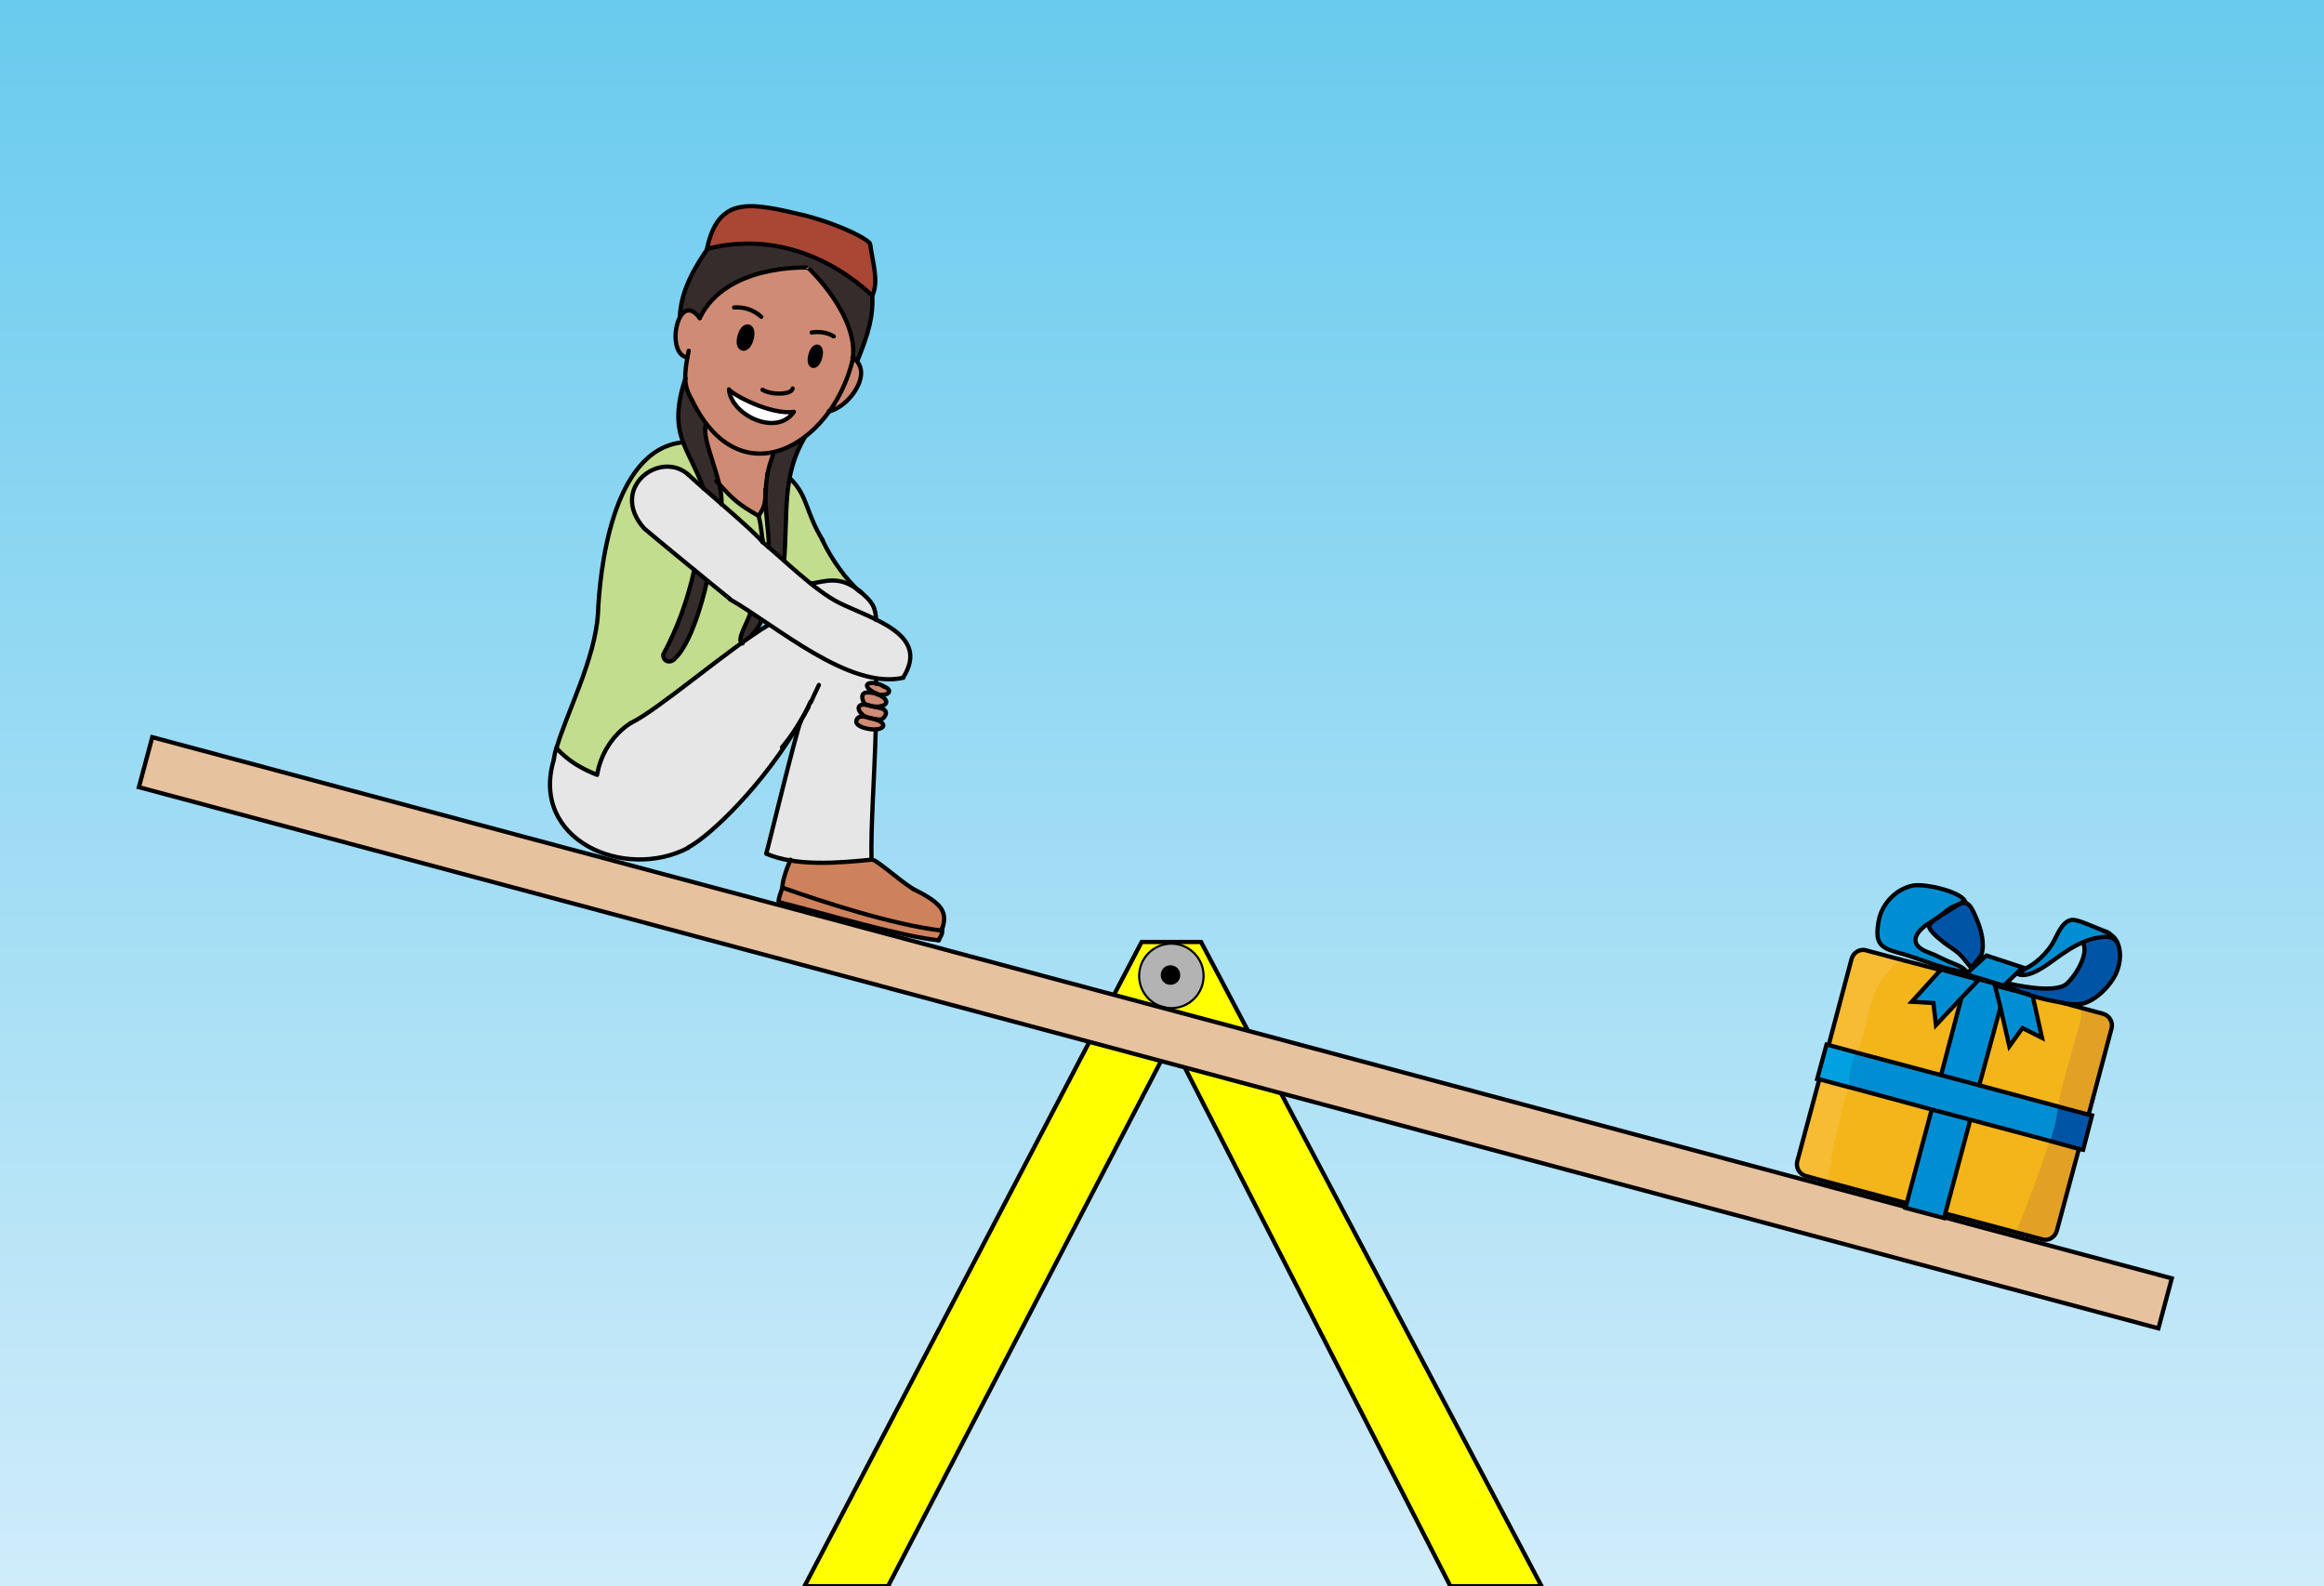 <?xml version="1.0" encoding="UTF-8"?><svg id="Layer_1" xmlns="http://www.w3.org/2000/svg" width="548" height="374" xmlns:xlink="http://www.w3.org/1999/xlink" viewBox="0 0 548 374"><rect x="0" y="0" width="548" height="374" fill="#808080" stroke="none"/><defs><style>.cls-1{stroke-linejoin:round;}.cls-1,.cls-2{stroke-linecap:round;}.cls-1,.cls-2,.cls-3,.cls-4,.cls-5,.cls-6{stroke:#000;}.cls-1,.cls-2,.cls-6{fill:none;}.cls-7{fill:url(#linear-gradient);}.cls-7,.cls-8,.cls-9,.cls-10,.cls-11,.cls-12,.cls-13,.cls-14,.cls-15,.cls-16,.cls-17,.cls-18,.cls-19,.cls-20,.cls-21,.cls-22{stroke-width:0px;}.cls-2,.cls-3,.cls-4,.cls-5{stroke-miterlimit:10;}.cls-3{fill:#b3b3b3;stroke-width:.5px;}.cls-4{fill:#ff0;}.cls-5{fill:#e6c29e;}.cls-9{fill:#f3b51a;}.cls-10{fill:#f7bc34;}.cls-11{fill:#352d2b;}.cls-12{fill:#c3dd8e;}.cls-13{fill:#d08b74;}.cls-14{fill:#ddbda2;}.cls-15{fill:#e2a025;}.cls-16{fill:#aa4734;}.cls-17{fill:#ce825b;}.cls-18{fill:#00a1e0;}.cls-19{fill:#fff;}.cls-20{fill:#e7e6e6;}.cls-21{fill:#0054a5;}.cls-22{fill:#008ed3;}</style><linearGradient id="linear-gradient" x1="274" y1="0" x2="274" y2="374" gradientUnits="userSpaceOnUse"><stop offset="0" stop-color="#69cbee"/><stop offset="1" stop-color="#d0ecfa"/></linearGradient></defs><rect class="cls-7" width="548" height="374"/><polygon class="cls-4" points="363.5 374 342 374 276.2 245.5 209.4 374 189.7 374 269.2 222.1 283.2 222.1 363.5 374"/><circle class="cls-3" cx="276.2" cy="230.1" r="7.6" transform="translate(-81.8 262.7) rotate(-45)"/><path class="cls-8" d="M276,227.6c1.3,0,2.3,1,2.3,2.3s-1,2.3-2.3,2.3-2.3-1-2.3-2.3,1-2.3,2.3-2.3Z"/><rect class="cls-5" x="266.4" y="-3" width="12.2" height="493" transform="translate(-33.3 443.7) rotate(-75)"/><path class="cls-14" d="M206.4,163.5c0,0,.2,0,.3.1,0,0,0,0,0,0,0,0-.2,0-.3,0Z"/><path class="cls-12" d="M191.2,137.6c3.4-.5,6.8-2,11.4,1.7-2.8-2.5-6.3-7.1-8.6-12-4-6.8-3.5-10.3-7.4-14.3h-.4c-.9,5.2-.9,11.5-1.3,19.2,2,1.8,4.2,3.7,6.3,5.4Z"/><path class="cls-17" d="M184.5,209.3c-.1-1.3.7-3.9,1.8-6.5,5.5.8,13.1.6,19.2-.2.9-.3,5.9,4.4,9.8,6.9,8.8,4.4,8.1,6.7,6,12.1-7.9-.7-26.3-6.1-37.6-9-.5,0,.8-3.4.8-3.4h0Z"/><path class="cls-12" d="M140.8,182.7c.8-4.9,3.7-9.5,7.9-12.2,4.7-2.3,17.8-12.7,26.1-18.8-.7-2.1,1.7-5,2.1-7.3-4.5-3-4.4-2.7-10.1-7.5,1-1.2-7.1,26-10.3,17.4,3.1-6,5.7-12.7,7.3-19.9-5.5-4.5-11.7-9.6-11.9-9.8-9.1-12,6.3-20.1,14.1-9.5-1.1-4.5-3.7-7-5-10.9-16.8,1.8-19.5,30.9-19.9,40.3-.6,10.7-7.5,23.7-9.8,31.9h0c2.8,3,5.8,4.8,9.6,6.3Z"/><path class="cls-14" d="M205.5,169.4c.4.1.8.2,1.1.4,0,0,0,0,0-.1-.4,0-.8-.1-1.1-.2Z"/><path class="cls-11" d="M182.3,106.8c-2.5,5.2-1.4,16.6-.9,22.3,1,.9,2.2,2,3.5,3.1.9-11.8-.5-19.9,4.8-29-2.2,1.5-4.7,2.9-7.4,3.6Z"/><path class="cls-19" d="M180.6,99.6c2.9.8,4.7-.5,6.6-2.5-5.5.8-14.6-4.1-15.3-5.3.3,4.2,4.4,6.7,8.8,7.8Z"/><path class="cls-12" d="M178.9,121.6c.7,3,.6,4.1,1,6.1.4.4,1,.8,1.5,1.3,0-4.1-1-8.8-.8-13.7-.2,3.3-.2,4.1-1.7,6.2Z"/><path class="cls-14" d="M206.6,166.6c-.6,0-1.3-.2-1.9-.4.6.2,1.3.3,1.9.5,0,0,0,0,0-.1Z"/><path class="cls-12" d="M170.2,118.9c4.2,3.6,8.6,7.6,9.6,8.9-.3-2-.2-3.1-1-6.1-5-3-5.2-3.1-9.2-7.4.4,1.8.7,3.5.5,4.7Z"/><path class="cls-13" d="M162.1,84.3c-1.8,6.3,1.2,11.1,4.6,15.5h-.1c-1,2.8,1.8,9.3,3.1,14.4,4,4.3,4.2,4.5,9.2,7.4,2.1-2.6,1.4-6.4,2.1-10,.5-2.9,1.7-5.1,1.3-4.9,6.3-2,8.4-3.5,13.2-9.8,4.7-.9,10.7-9.2,5.6-12.6,1.1-10.6-10.6-21.2-10.6-21.2,0,0-19.3-1-25.5,11.9-.8-1.7-3.8-2.9-4.6-.3-1.6,3-1.9,8.7,1.6,9.5ZM175.1,82.3c-1.8-.4-.4-5.9,1.4-5.4,1.8.4.4,5.9-1.4,5.4ZM192.8,81.7c1.5.3.2,5.1-1.2,4.7-1.5-.3-.2-5.1,1.2-4.7ZM171.8,91.7c.7,1.3,9.9,6.2,15.3,5.3-4.2,5.9-15,.6-15.3-5.3Z"/><path class="cls-13" d="M206.6,161.2c3.4.4,4.5,3.4,0,2.3-2.4-.8-3.5-3.1,0-2.3Z"/><path class="cls-13" d="M204.7,166.3c-.5-.2-1-.4-1.1-.8-1-2.6.9-2.4,2.8-2,1.7.9,4.3,2.1,1.1,3.2-.8.2-1.9-.2-2.8-.4,1.4.6,5.4.4,3.7,2.8-.6.9-2,.6-3,.3,2,.3,4.3,2,1.1,2.6-1.9.1-5.4-.7-4.7-2.3.5-1.2,2.1-.7,3.6-.3-3.2-.3-4.6-4.1-.8-3.1Z"/><path class="cls-11" d="M166.7,58.7c-2.5,3.8-6.2,9.3-6.5,16h.2c.8-2.5,3.8-1.3,4.6.3,6.2-13,25.5-11.9,25.5-11.9,0,0,11.7,10.6,10.6,21.2.5.1.8.4,1.1.7,2.7-6.7,3.7-10.4,3.5-15.4-10.8-10-24.7-14.7-39-11Z"/><path class="cls-16" d="M171.9,49.4c-2.5,1.8-4.7,6.6-5.2,9.2,14.2-3.7,28.2,1,39,11,1.6-3.5,0-8-.5-12.1-.8-3.1-28.6-11.8-33.4-8.2Z"/><path class="cls-20" d="M131.2,176.4c-7.4,20.5,13.9,31.7,31.1,23.4,5-2.6,17.7-14.6,26.4-29.7-1.2,2.9-7.8,30.3-8.1,31.1,7,3,16.8,2.2,24.8,1.4-.2-7.4.7-19.4,1-30.7-5,.6-7.2-4.4-1.1-2.6-3.2-.3-4.6-4.1-.8-3.1-.5-.2-1-.4-1.1-.8-1-2.6.9-2.4,2.8-2-2.4-1.1-3-3,.2-2.2,0-.4,0-.8,0-1.2,2.2.4,4.6.5,6.4-.3,4.6-5.7-.8-11.4-6.5-13.6-.2-3-.7-4.2-4-6.8-4.6-3.7-8-2.3-11.4-1.7-9.4-7.8-18.7-16.8-28.8-25.6-6.6-6.1-19,3-10.5,12.6,4.9,4.1,22.1,18.7,29.5,22.7-9.4,5.5-26.1,20.1-32.6,23.2-4.2,2.7-7.1,7.3-7.9,12.2-3.8-1.5-6.8-3.3-9.6-6.3h0ZM188.8,170.1c.1-.3.3-.5.4-.8-.1.3-.3.5-.4.8Z"/><path class="cls-8" d="M191.6,86.3c1.5.5,2.7-4.3,1.2-4.7-1.5-.5-2.7,4.3-1.2,4.7Z"/><path class="cls-8" d="M174.4,79.2c-1,3.5,1.9,4.2,2.8.8,1-3.5-1.9-4.2-2.8-.8Z"/><path class="cls-11" d="M169.7,114.2c-1.3-5.1-4.1-11.6-3.1-14.3h.1c-2-3.1-4.8-6.4-5-10.7-4.2,13.3.5,15.7,4.3,25.9,1.3,1.1,2.7,2.4,4.3,3.7.2-1.2,0-2.9-.5-4.7Z"/><path class="cls-11" d="M163.7,134.4c-1.7,6.2-3.2,13-6.4,17.9-.8,1-1.5,3.2.2,3.7,6-1.8,9.1-19.2,9.2-19.1-1-.8-2-1.6-3.1-2.5Z"/><path class="cls-11" d="M177.3,149.8c1-1,1.8-2.3,2.4-3.6-.9-.6-1.8-1.2-2.7-1.8-.4,2.2-2.8,5.2-2.1,7.3.9-.7,1.7-1.3,2.5-1.8h0Z"/><path class="cls-14" d="M203.1,139.8c-.2-.2-.3-.3-.5-.4.2.2.4.3.5.4Z"/><path class="cls-2" d="M131.2,176.4c-.3.9-.5,1.8-.6,2.6"/><path class="cls-1" d="M160.9,104.3c-16.8,1.8-19.5,30.9-19.9,40.3-.6,10.7-7.5,23.7-9.8,31.9"/><path class="cls-2" d="M180.6,115.3c0-1.2.2-2.4.4-3.7"/><path class="cls-2" d="M181.3,129.1c0-4.1-1-8.8-.8-13.7"/><path class="cls-2" d="M179.8,127.8c5.2,4.3,12.3,11.4,18,14.3,7.9,3.9,21.6,7.4,15.2,17.6"/><path class="cls-2" d="M162.4,112c3.9,3.7,15.1,12.9,17.4,15.8"/><path class="cls-2" d="M172.1,141.3c10.9,6.2,28.1,21.4,40.9,18.5"/><path class="cls-2" d="M162.4,112c-6.6-6.1-19,3-10.5,12.6.5.5,17.3,14.3,20.2,16.6"/><path class="cls-2" d="M202.6,139.3c.2.2.4.3.5.4"/><path class="cls-2" d="M193.9,127.3c2.3,4.9,5.8,9.5,8.6,12"/><path class="cls-2" d="M186.6,113.1c3.9,4,3.3,7.5,7.4,14.3"/><path class="cls-2" d="M148.7,170.5c6.5-3.1,23.2-17.6,32.6-23.2"/><path class="cls-2" d="M178.9,121.6c1.5-2.2,1.5-3,1.7-6.3"/><path class="cls-2" d="M168.9,113.4c4,4.4,4.9,5.3,9.9,8.2"/><path class="cls-2" d="M191.2,137.6c3.4-.5,6.8-2,11.4,1.7,3.3,2.7,3.8,3.9,4,6.9"/><path class="cls-2" d="M188.8,170.1c-1.2,2.9-7.8,30.3-8.1,31.1"/><path class="cls-2" d="M188.8,170s0,0,0,.1"/><path class="cls-2" d="M130.6,179.1c-5.7,18.9,16.6,28.7,31.7,20.8"/><path class="cls-2" d="M206.5,172c-.3,11.2-1.2,23.2-1,30.7"/><path class="cls-2" d="M206.6,169.6s0,0,0,.1"/><path class="cls-2" d="M206.6,166.6s0,0,0,.1"/><path class="cls-2" d="M206.6,163.5s0,0,0,0"/><path class="cls-2" d="M206.6,160.1c0,.4,0,.8,0,1.1"/><path class="cls-2" d="M189.2,169.3c-1.4,2.4-2.9,4.6-4.8,6.9"/><path class="cls-2" d="M190.7,166.6c-.4.7-.8,1.5-1.2,2.2"/><path class="cls-2" d="M193.1,161.5c-.7,1.4-1.3,2.8-1.9,4.1"/><path class="cls-2" d="M162.3,199.8c5-2.6,17.7-14.6,26.4-29.7,0,0,0,0,0,0,.9-1.5,1.7-3,2.4-4.6"/><path class="cls-1" d="M186.4,202.7c-1.1,2.5-2,5.4-1.9,6.6"/><path class="cls-1" d="M205.5,202.7c-8,.8-17.8,1.6-24.8-1.4"/><path class="cls-1" d="M184.5,209.3c9.1,3.2,25.7,8.7,37.4,10.1"/><path class="cls-1" d="M205.5,202.7c.9-.3,5.9,4.4,9.8,6.9"/><path class="cls-1" d="M222.2,219c1.1-3.7.5-5.8-6.9-9.4"/><path class="cls-1" d="M221.4,221.7c-8-.7-26.4-6.1-37.7-9-.5,0,.8-3.4.8-3.4"/><path class="cls-1" d="M222.2,218.7c0,1.3,0,1.6-.9,3"/><path class="cls-2" d="M204.7,166.3c-.5-.2-1-.4-1.1-.8-1-2.6.9-2.4,2.8-2,2.5,1.1,4.9-.7,1.8-1.7"/><path class="cls-2" d="M205.5,169.4c1,.2,2.4.6,3-.3,1.7-2.4-2.3-2.2-3.7-2.8"/><path class="cls-2" d="M208.2,161.7c-3.1-1.5-5.9-.3-1.5,1.9,4.6,1.9,1.4,3.8-1.9,2.7,0,0,0,0,0,0-3.9-1-2.4,2.8.8,3.1,0,0,0,0,0,0,2,.3,4.3,2,1.1,2.6-1.9.1-5.4-.7-4.7-2.3.5-1.2,2.1-.7,3.6-.3"/><path class="cls-2" d="M178.9,121.6c.7,3,.6,4.1,1,6.1"/><path class="cls-1" d="M148.7,170.5c-4.2,2.7-7.1,7.3-7.9,12.2-3.8-1.5-6.8-3.3-9.6-6.3"/><path class="cls-1" d="M191.1,83.7c-.8,3,1.5,3.6,2.3.6.8-3-1.5-3.6-2.3-.6Z"/><path class="cls-1" d="M174.4,79.2c-1,3.5,1.9,4.2,2.8.8,1-3.5-1.9-4.2-2.8-.8Z"/><path class="cls-1" d="M186.9,91.6c-.2,1.5-5,1.6-7.1.3"/><path class="cls-1" d="M187.2,97.1c-5.5.8-14.6-4.1-15.3-5.3.4,6,11.2,11.3,15.3,5.3Z"/><path class="cls-1" d="M201,85.1c-5,20.1-26.6,32.6-37.9,9.1"/><path class="cls-1" d="M161.6,89.2c0,2.2.7,3.4,1.4,4.9"/><path class="cls-1" d="M162.4,82.7c-.5,2.1-.9,5.1-.8,6.6"/><path class="cls-1" d="M201,85.1c1.9-10.4-10.5-22.1-10.5-22,0,0-19.3-1-25.5,11.9"/><path class="cls-1" d="M181,111.7c.5-2.9,1.7-5.1,1.3-4.9"/><path class="cls-1" d="M166.5,99.9c-1.4,3.6,4.2,13.6,3.6,19"/><path class="cls-1" d="M165,75c-5.1-7-8.3,8.5-2.9,9.3"/><path class="cls-1" d="M201,84.3c5.3,3.3-.8,11.8-5.6,12.7"/><path class="cls-1" d="M205.7,69.6c.2,5-.8,8.7-3.5,15.4"/><path class="cls-1" d="M160.3,74.7c.3-6.7,4-12.3,6.5-16"/><path class="cls-1" d="M161.6,89.2c-4.2,13.3.5,15.7,4.3,26"/><path class="cls-1" d="M184.9,132.2c.9-11.8-.5-19.9,4.8-29"/><path class="cls-1" d="M163.7,134.4c-1.6,7.3-4.1,14-7.3,19.9-.1,1.8,1.8,2.2,2.8.9,4.5-4.2,7.6-18.2,7.5-18.3"/><path class="cls-1" d="M176.9,144.4c-.1,1.6-3.6,6.7-1.8,7.3"/><path class="cls-1" d="M179.6,146.3c-.6,1.3-1.4,2.5-2.4,3.5"/><path class="cls-1" d="M166.7,58.7c14.2-3.7,28.2,1,39,11,1.6-3.5,0-8-.5-12.1,0-.9-6.3-4.4-15.4-6.8-12.4-2.9-20.4-5-23.1,7.9Z"/><path class="cls-1" d="M179.5,74.7c-1.7-1.6-4.1-2.4-6.4-2.2"/><path class="cls-1" d="M191.4,78.4c1.8-.3,3.7,0,5.2.9"/><path class="cls-9" d="M492.4,262.8l5.4-20.3c.4-1.5-.5-3.1-2.1-3.5l-5.2-1.4-4.4-1.2c-2.2-.4-4.7-.9-6.9-1.6-.2,0-.4-.1-.6-.2h-.1s-5.8-1.6-5.8-1.6v-.2c0,0,.1-.2.1-.2l-9.1-2.4h0c0,.1-6.2-1.5-6.2-1.5h0q0,0,0,0l-8.4-2.2-9-2.4c-1.6-.4-3.1.5-3.5,2l-5.4,20.3-.6-.2-2.2,8.1.6.2-5.2,19.3c-.4,1.5.5,3.1,2.1,3.5l5.1,1.4,18.6,5-.3,1,9.1,2.4.3-1,16.9,4.5,6,1.6c1.6.4,3.1-.5,3.5-2l5.2-19.3,1,.3,2.2-8.1-1-.3Z"/><path class="cls-9" d="M435.9,256.3c.2,0,0,0,0,0h0Z"/><path class="cls-21" d="M486.2,236.4l-10.2-2.7c-1.6-.6-2.8-1.3-3-1.7h.2c1.5.2,11.5,2.6,14.3,0,1.8-1.7,3.8-4.9,4.1-7.4.1-.8,0-1.6-.4-2.3,1.6-.7,3.2-1.1,5-1.2,2.5-.1,2.9,1.5,3.1,1.3.9,1.9.7,4.4,0,6.4-.9,2.7-4.3,6.8-8,7.9-.3,0-.7.1-1.1.2-1.1,0-2.5,0-4.1-.4Z"/><path class="cls-9" d="M458.7,286.1l5.9-22.1,18.8,5c-2.1,6.8-4.8,13.9-7.4,20.3l-.4,1.3-16.9-4.5Z"/><path class="cls-15" d="M483.3,269l6.9,1.8-5.2,19.3c-.4,1.5-2,2.5-3.5,2l-6-1.6.4-1.3c2.6-6.4,5.3-13.5,7.4-20.3Z"/><path class="cls-15" d="M492.4,262.8l-7.1-1.9c.2-1.4.4-2.9.9-4.5,1.3-4.8,2.7-9.6,4-14.3.4-1.3.7-2.6.6-3.9,0-.2,0-.4-.1-.6l5.2,1.4c1.6.4,2.5,2,2.1,3.5l-5.4,20.3Z"/><path class="cls-10" d="M437.8,248.2l-6.6-1.8,5.4-20.3c.4-1.5,2-2.5,3.5-2l9,2.4c-3.7,1.2-6.2,5-7.5,8.8-1.4,4.2-1.8,8.6-3.6,12.6,0,0-.2.2-.2.3Z"/><path class="cls-9" d="M472.9,232.8l3.1.8c.8.3,1.7.6,2.6.9l-5.8-1.5v-.2Z"/><path class="cls-9" d="M473.8,246.7l3-4.2,4.6,2.2-2.2-9.9c2.2.7,4.7,1.2,6.9,1.6l4.4,1.2c0,.2.1.4.1.6.1,1.3-.2,2.6-.6,3.9-1.3,4.8-2.7,9.6-4,14.3-.4,1.6-.7,3.1-.9,4.5l-18.5-4.9,4.9-18.4,2.2,9.2Z"/><path class="cls-21" d="M476,233.6l10.2,2.7c-2.2-.4-4.7-.9-6.9-1.6h0s-.6-.2-.6-.2h-.1c-.9-.3-1.8-.6-2.6-.9Z"/><path class="cls-9" d="M457.7,253.5l-19.8-5.3c0-.1.2-.2.2-.3,1.8-4,2.2-8.5,3.6-12.6,1.3-3.8,3.8-7.6,7.5-8.8l8.4,2.2-6.8,7.4,5.1.4.5,5.2,6.1-6.4-4.9,18.2Z"/><path class="cls-10" d="M429.1,254.5l6.7,1.8s0,0,0,0c-2.1,7.4-3.7,14.8-4.8,22.4l-5.1-1.4c-1.6-.4-2.5-2-2.1-3.5l5.2-19.3Z"/><path class="cls-9" d="M449.6,283.7l-18.6-5c1.1-7.6,2.7-15.1,4.8-22.4,0,0,.2,0,0,0l19.6,5.2-5.9,22.1Z"/><path class="cls-21" d="M496.8,219.8c-.2,0-.6-.2-1-.4.3.1.7.2,1,.4Z"/><path class="cls-21" d="M464.3,213.3c.7.7,1.3,2.1,1.7,3.1,1.1,2.5,2.1,6,1.2,8.7l-2.4,3c-1.3-1.4-2.2-2.9-3.8-4.1-1.2-.9-2.3-1.5-3.4-2.5-.7-.6-2.8-2.3-2.7-3.1,0-.5.8-1.2,1.5-1.8h0c2.1-1.3,2.4-1.5,5.9-3.7.7-.2,1.3-.1,1.9.4Z"/><path class="cls-21" d="M499.1,221.9c-.4-.6-1.4-1.5-1.9-1.9.2,0,.3.2.4.3.7.4,1.2,1,1.5,1.7Z"/><path class="cls-21" d="M479.3,234.7h0c-.2,0-.4,0-.6-.1h.6Z"/><path class="cls-22" d="M466.7,255.9l4.9-18.4,2.2,9.2,3-4.2,4.6,2.2-2.2-9.9c-.2,0-.4-.1-.6-.2h-.1s-5.8-1.6-5.8-1.6v-.2c0,0,.1-.2.1-.2l-9.1-2.4h0c0,.1-6.2-1.5-6.2-1.5h0c0,0-6.8,7.5-6.8,7.5l5.1.4.5,5.2,6.1-6.4-4.9,18.2-21-5.6c-1.7,2.2-1.9,5.3-2,8.1l20.9,5.6-5.9,22.1-.3,1,9.1,2.4.3-1,5.9-22.1,20,5.3c.4-1.1.7-2.3,1-3.4.5-1.7.7-3.3.9-4.8l-19.8-5.3Z"/><path class="cls-22" d="M459,228.3c1.5.4,3,.7,4.5,1,0-.1.1-.3.1-.4-1.1-1.1-2.5-1.5-3.9-2.1-1.7-.7-3.2-1.6-4.9-2.2-5.2-1.9-3-5,0-6.9.6-.4,1.2-.7,1.6-1t0,0c2.1-1.3,2.4-1.5,5.9-3.7.3-.2.6-.3.9-.5-1.3-2.3-9.5-4.1-12.2-3.6-4.1.8-7.4,4.4-8.1,8.3-.9,5.1.1,6.3,4.5,7.5,3.9,1,7.5,2.6,11.5,3.7Z"/><path class="cls-18" d="M435.9,256.3c.1-2.8.3-6,2-8.1l-6.6-1.8-.6-.2-2.2,8.1.6.2,6.7,1.8s0,0,0,0Z"/><path class="cls-22" d="M435.8,256.3h0c-.1,0-.1,0,0,0Z"/><path class="cls-22" d="M499.1,221.9c-.4-.6-1.4-1.5-1.9-1.9,0,0,0,0,0,0,0,0-.1,0-.2,0h0s0,0,0,0c-.2,0-.6-.2-1-.4-2-.8-5.6-2.4-6.9-2.5-2.7-.2-3.9,3.8-5.1,5.7-1,1.6-2.4,3.1-3.8,4.2-.5.4-1.2.9-1.8,1.2-.7.3-2.5,1.7-2.5,1.7,2.7,1,6.6-2,8.7-3.5,2.2-1.6,4.4-3.1,6.8-4.1,1.6-.7,3.2-1.1,5-1.2,2.5-.1,2.9,1.5,3.1,1.3h0c0,0,0-.2-.2-.4Z"/><polygon class="cls-22" points="473 231.9 473.1 231.8 475.5 229.5 476.9 228.1 468.4 225.3 465 228.4 463.7 229.6 463.6 229.7 472.5 232.4 473 231.9"/><path class="cls-21" d="M492.4,262.8l-7.1-1.9c-.2,1.5-.4,3-.9,4.8-.3,1.1-.6,2.2-1,3.4l6.9,1.8,1,.3,2.2-8.1-1-.3Z"/><path class="cls-6" d="M486.2,236.4l4.4,1.2,5.2,1.4c1.6.4,2.5,2,2.1,3.5l-5.4,20.3"/><line class="cls-6" x1="472.9" y1="232.8" x2="476" y2="233.6"/><path class="cls-6" d="M431.2,246.4l5.4-20.3c.4-1.5,2-2.5,3.5-2l9,2.4,8.4,2.2"/><path class="cls-6" d="M449.6,283.7l-18.6-5-5.1-1.4c-1.6-.4-2.5-2-2.1-3.5l5.2-19.3"/><path class="cls-6" d="M490.2,270.9l-5.2,19.3c-.4,1.5-2,2.5-3.5,2l-6-1.6-16.9-4.5"/><polyline class="cls-6" points="464.6 264 458.7 286.1 458.4 287.2 449.3 284.8 449.6 283.7 455.5 261.6"/><line class="cls-6" x1="471.7" y1="237.5" x2="466.7" y2="255.9"/><polyline class="cls-6" points="463.9 230.3 463.9 230.2 473 232.6 472.9 232.8 472.8 233"/><line class="cls-6" x1="457.7" y1="253.5" x2="462.5" y2="235.3"/><polygon class="cls-6" points="492.4 262.8 493.3 263 491.2 271.1 490.2 270.9 483.3 269 464.6 264 455.5 261.6 435.9 256.3 435.8 256.3 429.1 254.5 428.5 254.4 430.7 246.3 431.2 246.4 437.8 248.2 457.7 253.5 466.7 255.9 485.3 260.9 492.4 262.8"/><polyline class="cls-6" points="479.3 234.8 481.5 244.7 476.9 242.4 473.8 246.7 471.7 237.5 470.4 232.4 472.8 233 478.6 234.5"/><path class="cls-6" d="M499.3,222.3c.9,1.9.7,4.4,0,6.4-.9,2.7-4.3,6.8-8,7.9-.3,0-.7.1-1.1.2-1.1,0-2.5,0-4.1-.4-2.2-.4-4.7-.9-6.9-1.6-.2,0-.4-.1-.6-.2h-.1c-.9-.3-1.8-.6-2.6-.9-1.6-.6-2.8-1.3-3-1.7"/><path class="cls-6" d="M497.2,220c.2,0,.3.2.4.3.7.4,1.2,1,1.5,1.7"/><path class="cls-6" d="M495.8,219.4c.3.1.7.2,1,.4"/><path class="cls-6" d="M473.1,231.8c1.5.3,11.5,2.7,14.3.1,1.8-1.7,3.8-4.9,4.1-7.4.1-.8,0-1.6-.4-2.3"/><path class="cls-6" d="M499.3,222.3c0,0,0-.2-.2-.4-.4-.6-1.4-1.5-1.9-1.9l-.3-.2c-.2,0-.6-.2-1-.4-2-.8-5.6-2.4-6.9-2.5-2.7-.2-3.9,3.8-5.1,5.7-1,1.6-2.4,3.1-3.8,4.2-.5.4-1.2.9-1.8,1.2-.7.3-2.5,1.7-2.5,1.7,2.7,1,6.6-2,8.7-3.5,2.2-1.6,4.4-3.1,6.8-4.1,1.6-.7,3.2-1.1,5-1.2,2.5-.1,2.9,1.5,3.1,1.3"/><polygon class="cls-6" points="473 231.9 472.5 232.4 463.6 229.7 463.7 229.6 465 228.4 468.4 225.3 476.9 228.1 475.5 229.5 473.1 231.8 473 231.9"/><path class="cls-6" d="M456.4,216.7c-.8.6-1.5,1.3-1.5,1.8,0,.8,2,2.6,2.7,3.1,1.1,1,2.2,1.6,3.4,2.5,1.7,1.2,2.5,2.6,3.8,4.1l2.4-3c.9-2.7-.1-6.2-1.2-8.7-.4-.9-.9-2.3-1.7-3.1-.6-.6-1.2-.6-1.9-.4-.5.1-1,.4-1.5.6-1.2.5-1.5.8-2.6,1.7-.4.3-1.1.8-1.8,1.4"/><path class="cls-6" d="M462.4,212.9c.3-.2.6-.3.9-.5-1.3-2.3-9.5-4.1-12.2-3.6-4.1.8-7.4,4.4-8.1,8.3-.9,5.1.1,6.3,4.5,7.5,3.9,1,7.5,2.6,11.5,3.7,1.5.4,3,.7,4.5,1,0-.1.1-.3.1-.4-1.1-1.1-2.5-1.5-3.9-2.1-1.7-.7-3.2-1.6-4.9-2.2-5.2-1.9-3-5,0-6.9.6-.4,1.2-.7,1.6-1h0c2.1-1.3,2.4-1.5,5.9-3.7Z"/><polygon class="cls-6" points="457.6 228.7 450.8 236.2 455.9 236.5 456.5 241.7 462.5 235.3 466.5 231.1 466.5 231 463.9 230.3 457.7 228.6 457.6 228.7"/></svg>